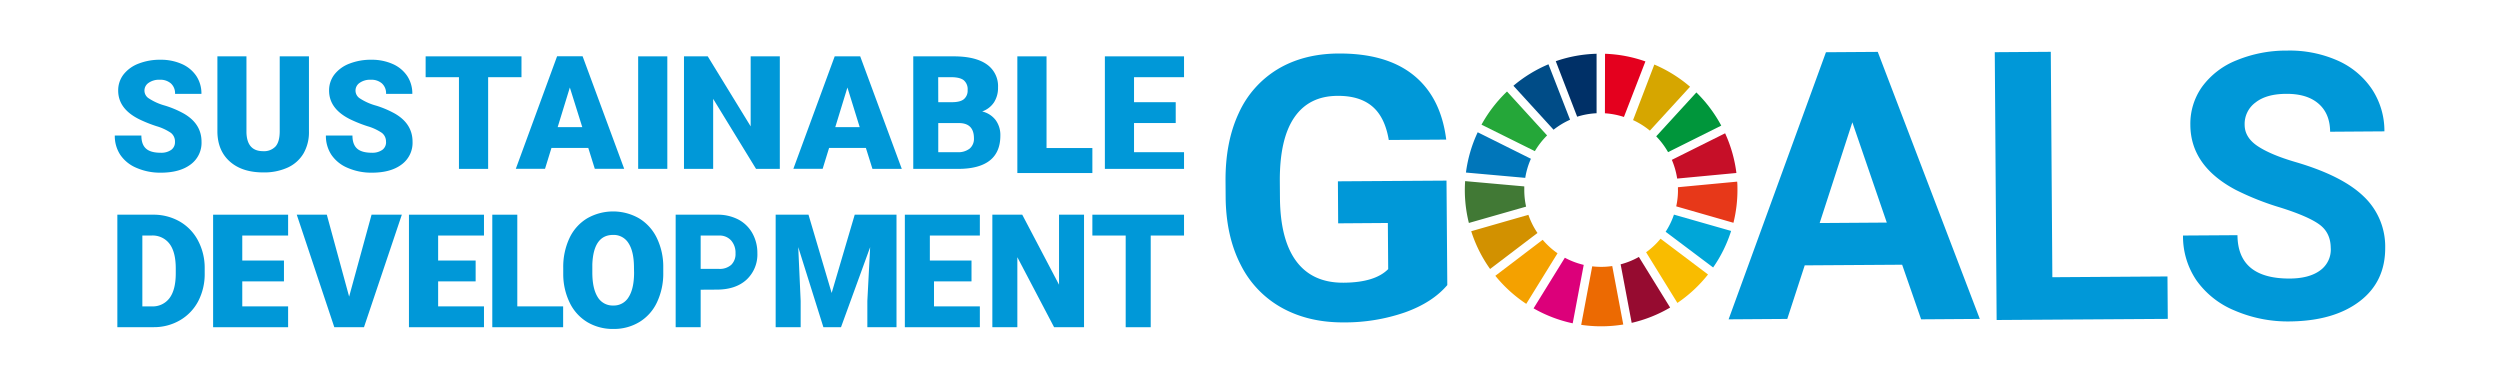 <svg xmlns="http://www.w3.org/2000/svg" viewBox="0 0 980 150"><defs><style>.cls-1{fill:#0098d8;}.cls-2{fill:#25a739;}.cls-3{fill:#d6a600;}.cls-4{fill:#c60f28;}.cls-5{fill:#00963b;}.cls-6{fill:#417935;}.cls-7{fill:#f9bc00;}.cls-8{fill:#e73819;}.cls-9{fill:#f4a100;}.cls-10{fill:#0076ba;}.cls-11{fill:#960b30;}.cls-12{fill:#00a6d8;}.cls-13{fill:#ec6a02;}.cls-14{fill:#e4001e;}.cls-15{fill:#dc007a;}.cls-16{fill:#003067;}.cls-17{fill:#d29100;}.cls-18{fill:#004c87;}.cls-19{fill:none;}</style></defs><g id="レイヤー_2" data-name="レイヤー 2"><g id="レイヤー_1-2" data-name="レイヤー 1"><path class="cls-1" d="M567.34,111.75q-5.85,6.87-16.62,10.71a72,72,0,0,1-23.89,3.92q-13.77.09-24.21-5.65A39.29,39.29,0,0,1,486.46,104q-5.73-11-6-26l-.05-7q-.1-15.36,5.17-26.63a38.74,38.74,0,0,1,15.34-17.29q10.05-6,23.62-6.1,18.88-.14,29.59,8.5t12.79,25.24l-22.52.15q-1.51-9-6.5-13.19t-13.68-4.1q-11.09.08-16.83,8.43t-5.7,24.76l.05,6.72q.12,16.56,6.47,25t18.53,8.33q12.24-.09,17.43-5.33l-.13-18.08-19.48.14-.1-16.47,42.57-.28Z"/><path class="cls-1" d="M745.64,103.77l-38.19.25-6.84,21-23,.16,38.16-104.7,20.31-.14,40,104.68-23,.16ZM713.31,87.43l26.31-.18-13.5-39.31Z"/><polygon class="cls-1" points="804.52 108.67 849.65 108.37 849.77 125 782.68 125.44 781.95 20.46 803.91 20.31 804.52 108.67"/><path class="cls-1" d="M913.65,97.33q0-6-4.32-9.23T894,81.39a107.33,107.33,0,0,1-17.56-6.94Q858.72,65.08,858.62,49a25,25,0,0,1,4.61-15,30.8,30.8,0,0,1,13.48-10.35,51,51,0,0,1,19.81-3.82,46.5,46.5,0,0,1,19.75,3.87,31.54,31.54,0,0,1,13.52,11.23,29.62,29.62,0,0,1,4.9,16.56l-21.28.15q-.06-7.1-4.55-11t-12.58-3.85q-7.81,0-12.11,3.38a10.43,10.43,0,0,0-4.27,8.72q0,5,5.13,8.41t15,6.28Q918.21,68.92,926.56,77A27,27,0,0,1,935,97q.09,13.41-10,21.1T897.74,126A52.72,52.72,0,0,1,876,121.74a34.33,34.33,0,0,1-15-11.85,30.68,30.68,0,0,1-5.26-17.56l21.35-.14q.12,17.09,20.55,17,7.59-.06,11.83-3.17a10.07,10.07,0,0,0,4.2-8.65"/><path class="cls-2" d="M601.67,59.25a30.22,30.22,0,0,1,4.79-6.16L590.75,35.87a53.71,53.71,0,0,0-10,13Z"/><path class="cls-3" d="M640.16,47.08a29.94,29.94,0,0,1,6.59,4.13L662.5,34a53.76,53.76,0,0,0-14-8.7Z"/><path class="cls-4" d="M676.23,52.26l-20.87,10.4A30.5,30.5,0,0,1,657.45,70l23.22-2.19a53.1,53.1,0,0,0-4.44-15.59"/><path class="cls-5" d="M653.86,59.65l20.87-10.41a53.78,53.78,0,0,0-9.75-13l-15.75,17.2a30.39,30.39,0,0,1,4.63,6.16"/><path class="cls-6" d="M597.52,74.48c0-.47,0-.94,0-1.41L574.33,71c-.07,1.15-.12,2.31-.12,3.48A53.47,53.47,0,0,0,575.8,87.4L598.23,81a30.06,30.06,0,0,1-.71-6.48"/><path class="cls-7" d="M650.94,93.57a30.11,30.11,0,0,1-5.67,5.32l12.27,19.86a53.66,53.66,0,0,0,12-11.15Z"/><path class="cls-8" d="M657.77,74.48a29.48,29.48,0,0,1-.69,6.41l22.43,6.44a53.39,53.39,0,0,0,1.57-12.85c0-1.1,0-2.19-.11-3.28l-23.22,2.19c0,.37,0,.73,0,1.09"/><path class="cls-9" d="M604.73,94l-18.56,14.11a53.69,53.69,0,0,0,12.12,11l12.26-19.83A30,30,0,0,1,604.73,94"/><path class="cls-10" d="M597.9,69.72a29.52,29.52,0,0,1,2.22-7.48L579.26,51.85a52.94,52.94,0,0,0-4.61,15.79Z"/><path class="cls-11" d="M654.68,120.55l-12.24-19.83a30.21,30.21,0,0,1-7.15,2.9l4.33,22.94a53.34,53.34,0,0,0,15.06-6"/><path class="cls-12" d="M656.19,84.13a30.05,30.05,0,0,1-3.26,6.72l18.62,14a53.37,53.37,0,0,0,7.05-14.32Z"/><path class="cls-13" d="M632,104.29a29.66,29.66,0,0,1-4.34.32,31.21,31.21,0,0,1-3.51-.21l-4.32,22.94a54.67,54.67,0,0,0,7.83.57,53.83,53.83,0,0,0,8.66-.7Z"/><path class="cls-14" d="M629.13,44.41a30,30,0,0,1,7.45,1.44L645,24.08a52.9,52.9,0,0,0-15.83-3Z"/><path class="cls-15" d="M620.82,103.83a30.14,30.14,0,0,1-7.4-2.8l-12.26,19.84a53.19,53.19,0,0,0,15.34,5.87Z"/><path class="cls-16" d="M618.25,45.75a29.91,29.91,0,0,1,7.61-1.36V21.07a53.22,53.22,0,0,0-16,2.92Z"/><path class="cls-17" d="M602.69,91.33a30,30,0,0,1-3.56-7.12l-22.41,6.43a53.19,53.19,0,0,0,7.4,14.8Z"/><path class="cls-18" d="M609,50.85a30.07,30.07,0,0,1,6.46-3.91L607,25.2a53.35,53.35,0,0,0-13.74,8.42Z"/><path class="cls-1" d="M68.59,55.64A4.26,4.26,0,0,0,67,52.09a20,20,0,0,0-5.66-2.63,53.55,53.55,0,0,1-6.63-2.64q-8.38-4.11-8.38-11.3a10.16,10.16,0,0,1,2.09-6.32,13.57,13.57,0,0,1,5.9-4.26,22.93,22.93,0,0,1,8.58-1.52,20.14,20.14,0,0,1,8.33,1.65,13.22,13.22,0,0,1,5.73,4.72,12.37,12.37,0,0,1,2,7H68.62A5.2,5.2,0,0,0,67,32.71a6.26,6.26,0,0,0-4.36-1.45,7.1,7.1,0,0,0-4.4,1.23,3.61,3.61,0,0,0,.17,6.12,22,22,0,0,0,6.24,2.78A38,38,0,0,1,72,44.49q7,4,7,11.09a10.52,10.52,0,0,1-4.26,8.88Q70.45,67.69,63,67.69a23.22,23.22,0,0,1-9.48-1.88,14.28,14.28,0,0,1-6.39-5.15A13.42,13.42,0,0,1,45,53.13H55.42c0,2.31.59,4,1.79,5.1s3.13,1.65,5.81,1.65a6.75,6.75,0,0,0,4.07-1.11,3.66,3.66,0,0,0,1.5-3.13"/><path class="cls-1" d="M121.11,22.09V51.47A16.64,16.64,0,0,1,119,60.11a13.92,13.92,0,0,1-6.21,5.57,22.2,22.2,0,0,1-9.55,1.91q-8.34,0-13.13-4.26c-3.2-2.83-4.82-6.72-4.89-11.65V22.09H96.61V51.9q.18,7.37,6.55,7.36A6.18,6.18,0,0,0,108,57.42c1.1-1.24,1.65-3.24,1.65-6V22.09Z"/><path class="cls-1" d="M151.31,55.64a4.25,4.25,0,0,0-1.61-3.55A19.94,19.94,0,0,0,144,49.46a54,54,0,0,1-6.62-2.64Q129,42.71,129,35.52a10.16,10.16,0,0,1,2.09-6.32,13.51,13.51,0,0,1,5.9-4.26,22.93,22.93,0,0,1,8.58-1.52,20.14,20.14,0,0,1,8.33,1.65,13.22,13.22,0,0,1,5.73,4.72,12.37,12.37,0,0,1,2,7H151.34a5.2,5.2,0,0,0-1.61-4.08,6.26,6.26,0,0,0-4.36-1.45,7.1,7.1,0,0,0-4.4,1.23,3.62,3.62,0,0,0,.16,6.12,22.26,22.26,0,0,0,6.25,2.78,38.25,38.25,0,0,1,7.34,3.1q7,4,7,11.09a10.52,10.52,0,0,1-4.26,8.88q-4.26,3.23-11.69,3.23a23.22,23.22,0,0,1-9.48-1.88,14.31,14.31,0,0,1-6.4-5.15,13.41,13.41,0,0,1-2.14-7.53h10.41q0,3.46,1.8,5.1t5.81,1.65a6.75,6.75,0,0,0,4.07-1.11,3.65,3.65,0,0,0,1.49-3.13"/><polygon class="cls-1" points="204.42 30.26 191.35 30.26 191.35 66.2 179.91 66.2 179.91 30.26 166.85 30.26 166.85 22.09 204.42 22.09 204.42 30.26"/><path class="cls-1" d="M230.61,58H216.17l-2.52,8.17H202.2l16.18-44.11h10l16.3,44.11H233.16Zm-12-8.17h9.64L223.38,34.3Z"/><rect class="cls-1" x="250.16" y="22.09" width="11.43" height="44.1"/><polygon class="cls-1" points="305.69 66.2 296.37 66.2 279.56 38.75 279.56 66.2 268.12 66.2 268.12 22.09 277.44 22.09 294.26 49.53 294.26 22.09 305.69 22.09 305.69 66.2"/><path class="cls-1" d="M339.43,58H325l-2.52,8.17H311L327.2,22.09h10l16.3,44.11H342Zm-12-8.17H337L332.19,34.3Z"/><path class="cls-1" d="M358,66.2V22.09h15.84q8.51,0,12.95,3.12a10.38,10.38,0,0,1,4.44,9.06,10.52,10.52,0,0,1-1.58,5.85A9.24,9.24,0,0,1,385,43.69a9.37,9.37,0,0,1,5.3,3.39,9.89,9.89,0,0,1,1.84,6.06q0,6.48-4.1,9.74T375.87,66.2Zm9.8-26.14h5.32q3.35,0,4.77-1.23a4.32,4.32,0,0,0,1.42-3.52,4.57,4.57,0,0,0-1.54-3.87q-1.53-1.19-5-1.18h-5Zm0,8.17V59.66h7.53a7.19,7.19,0,0,0,4.79-1.42,5,5,0,0,0,1.67-4q0-6-5.93-6Z"/><polygon class="cls-1" points="410.24 58.03 428.21 58.03 428.21 67.83 398.8 67.83 398.8 22.09 410.24 22.09 410.24 58.03"/><polygon class="cls-1" points="460.88 48.23 444.54 48.23 444.54 59.66 464.14 59.66 464.14 66.2 433.11 66.2 433.11 22.09 464.14 22.09 464.14 30.26 444.54 30.26 444.54 40.06 460.88 40.06 460.88 48.23"/><path class="cls-1" d="M46,128.27V84.16H60a20.61,20.61,0,0,1,10.41,2.65,18.58,18.58,0,0,1,7.21,7.49,22.76,22.76,0,0,1,2.62,10.83v2A23,23,0,0,1,77.74,118a18.65,18.65,0,0,1-7.14,7.51,20.14,20.14,0,0,1-10.27,2.74Zm9.8-35.94V120.1h3.66a8.17,8.17,0,0,0,7-3.26q2.44-3.27,2.44-9.7v-1.91q0-6.41-2.44-9.65a8.29,8.29,0,0,0-7.09-3.25Z"/><polygon class="cls-1" points="111.31 110.3 94.97 110.3 94.97 120.1 112.94 120.1 112.94 128.27 83.54 128.27 83.54 84.16 112.94 84.16 112.94 92.33 94.97 92.33 94.97 102.13 111.31 102.13 111.31 110.3"/><polygon class="cls-1" points="136.86 116.27 145.65 84.16 157.52 84.16 142.68 128.27 131.05 128.27 116.33 84.16 128.11 84.16 136.86 116.27"/><polygon class="cls-1" points="186.45 110.3 171.75 110.3 171.75 120.1 189.72 120.1 189.72 128.27 160.31 128.27 160.31 84.16 189.72 84.16 189.72 92.33 171.75 92.33 171.75 102.13 186.45 102.13 186.45 110.3"/><polygon class="cls-1" points="202.78 120.1 220.75 120.1 220.75 128.27 192.98 128.27 192.98 84.16 202.78 84.16 202.78 120.1"/><path class="cls-1" d="M260,106.85a26.27,26.27,0,0,1-2.44,11.6,17.85,17.85,0,0,1-6.9,7.77,19.22,19.22,0,0,1-10.2,2.73,19.57,19.57,0,0,1-10.16-2.63,18,18,0,0,1-6.91-7.53,25.62,25.62,0,0,1-2.6-11.23V105a26.55,26.55,0,0,1,2.42-11.62,17.87,17.87,0,0,1,6.92-7.77,20.49,20.49,0,0,1,20.42,0,18.2,18.2,0,0,1,6.94,7.71A25.76,25.76,0,0,1,260,104.79ZM248.52,105c0-4.22-.7-7.43-2.12-9.63a6.78,6.78,0,0,0-6.06-3.28q-7.71,0-8.15,11.57l0,3.13c0,4.16.69,7.37,2.07,9.61a6.8,6.8,0,0,0,6.17,3.36,6.7,6.7,0,0,0,6-3.3q2.1-3.3,2.13-9.5Z"/><path class="cls-1" d="M274.66,113.57v14.7h-9.8V84.16h16.22A17.54,17.54,0,0,1,289.33,86a13.52,13.52,0,0,1,5.56,5.35,15.71,15.71,0,0,1,2,7.87,13.46,13.46,0,0,1-4.25,10.41q-4.26,3.9-11.69,3.9Zm0-8.17h7.15a6.74,6.74,0,0,0,4.84-1.59,5.88,5.88,0,0,0,1.67-4.48,7.26,7.26,0,0,0-1.72-5.07,6.06,6.06,0,0,0-4.66-1.93h-7.28Z"/><polygon class="cls-1" points="316.93 84.16 326.01 114.85 335.05 84.16 351.43 84.16 351.43 128.27 340 128.27 340 117.97 341.1 96.89 329.67 128.27 322.77 128.27 312.91 96.86 313.86 117.97 313.86 128.27 304.06 128.27 304.06 84.16 316.93 84.16"/><polygon class="cls-1" points="380.83 110.3 366.13 110.3 366.13 120.1 384.1 120.1 384.1 128.27 354.7 128.27 354.7 84.16 384.1 84.16 384.1 92.33 364.5 92.33 364.5 102.13 380.83 102.13 380.83 110.3"/><polygon class="cls-1" points="424.94 128.27 413.21 128.27 398.8 100.82 398.8 128.27 389 128.27 389 84.16 400.72 84.16 415.14 111.61 415.14 84.16 424.94 84.16 424.94 128.27"/><polygon class="cls-1" points="464.14 92.33 451.08 92.33 451.08 128.27 441.27 128.27 441.27 92.33 428.21 92.33 428.21 84.16 464.14 84.16 464.14 92.33"/><rect class="cls-19" width="980" height="150"/></g></g></svg>